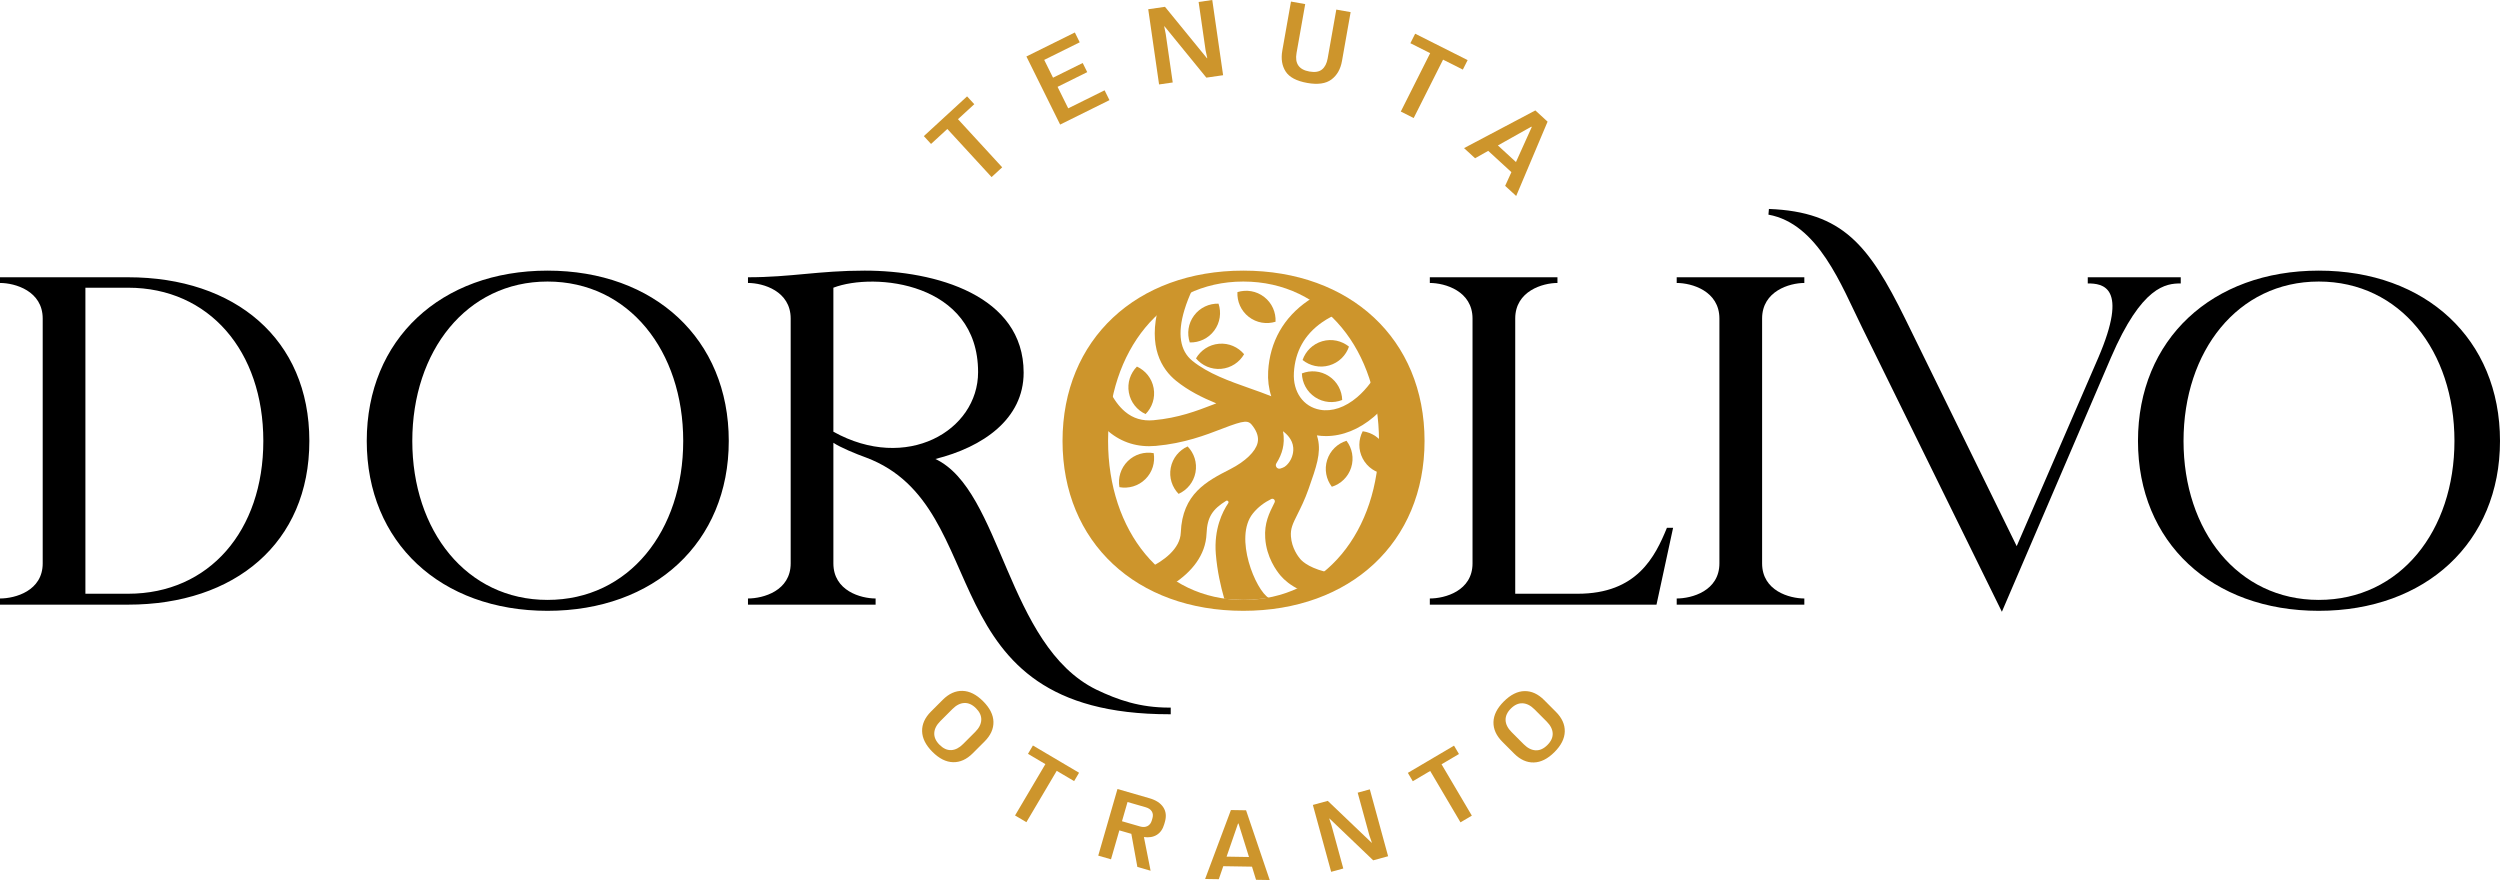 <svg xmlns="http://www.w3.org/2000/svg" id="a" data-name="Livello 1" width="1009.449" height="355.336" viewBox="0 0 1009.449 355.336"><path d="M51.727,244.146H0v-2.49c6.131,0,17.242-3.066,17.242-14.177v-98.855c0-11.112-11.112-14.369-17.242-14.369v-2.299H51.727c43.105,0,73.183,24.905,73.183,66.095s-30.078,66.095-73.183,66.095Zm0-127.975h-17.242v123.569h17.242c32.76,0,54.6-25.48,54.6-61.689s-21.84-61.88-54.6-61.88Z"></path><path d="M294.263,178.051c0,40.998-30.078,68.585-73.183,68.585s-72.992-27.587-72.992-68.585,29.887-68.777,72.992-68.777,73.183,27.587,73.183,68.777Zm-18.392,0c0-36.208-21.84-64.37-54.792-64.37-32.76,0-54.6,28.162-54.6,64.37s21.84,64.179,54.6,64.179c32.951,0,54.792-27.97,54.792-64.179Z"></path><path d="M472.14,285.719c-11.878,0-20.69-3.066-29.503-7.28-36.209-17.817-38.125-80.464-64.946-93.109,19.159-4.789,35.634-16.092,35.634-34.867,0-31.227-35.634-41.189-64.179-41.189-18.583,0-29.695,2.682-47.128,2.682v2.299c6.131,0,17.242,3.257,17.242,14.369v98.855c0,11.111-11.111,14.177-17.242,14.177v2.49h51.535v-2.49c-5.939,0-17.051-3.066-17.051-14.177v-48.693c2.839,1.906,9.07,4.477,13.219,5.971,53.067,19.923,23.947,103.644,122.419,103.644h.575v-2.681h-.575Zm-135.638-111.4v-58.149c16.476-6.322,58.432-2.299,58.432,34.101,0,23.665-28.91,40.478-58.432,24.047Z"></path><path d="M575.205,178.051c0,40.998-30.078,68.585-73.183,68.585s-72.992-27.587-72.992-68.585,29.887-68.777,72.992-68.777,73.183,27.587,73.183,68.777Zm-18.392,0c0-36.208-21.84-64.37-54.792-64.37-32.76,0-54.6,28.162-54.6,64.37s21.84,64.179,54.6,64.179c32.951,0,54.792-27.97,54.792-64.179Z" fill="#cd952c"></path><path d="M668.86,244.146h-91.526v-2.49c6.13,0,17.242-3.066,17.242-14.177v-98.855c0-11.112-11.112-14.369-17.242-14.369v-2.299h51.534v2.299c-5.939,0-17.051,3.257-17.051,14.369v111.116h25.241c23.947,0,31.227-14.944,36.016-26.63h2.491l-6.705,31.036Z"></path><path d="M711.503,227.479c0,11.111,11.112,14.177,17.051,14.177v2.49h-51.534v-2.49c6.13,0,17.242-3.066,17.242-14.177v-98.855c0-11.112-11.112-14.369-17.242-14.369v-2.299h51.534v2.299c-5.939,0-17.051,3.257-17.051,14.369v98.855Z"></path><path d="M842.996,111.956v2.491c5.939,0,16.667,1.15,4.215,30.078l-32.909,76.002-45.064-91.903c-14.56-29.503-25.097-43.106-54.983-44.255l-.193,2.299c20.116,3.64,29.503,28.737,37.742,45.404l56.515,114.948,44.063-102.687c12.452-28.928,22.224-29.887,28.162-29.887v-2.491h-37.55Z"></path><path d="M1009.449,178.051c0,40.998-30.078,68.585-73.183,68.585s-72.993-27.587-72.993-68.585,29.887-68.777,72.993-68.777,73.183,27.587,73.183,68.777Zm-18.391,0c0-36.208-21.841-64.37-54.792-64.37-32.761,0-54.601,28.162-54.601,64.37s21.84,64.179,54.601,64.179c32.951,0,54.792-27.97,54.792-64.179Z"></path><g><path d="M404.668,67.556l-4.292,3.945-17.857-19.428-6.584,6.051-2.907-3.163,17.459-16.047,2.907,3.162-6.583,6.052,17.857,19.428Z" fill="#cd952c"></path><path d="M447.979,40.433l-19.913,9.867-13.624-27.493,19.56-9.692,1.966,3.967-14.336,7.104,3.562,7.188,11.979-5.937,1.829,3.692-11.979,5.936,4.301,8.68,14.689-7.278,1.966,3.967Z" fill="#cd952c"></path><path d="M473.519,33.303l-5.51,.795-4.378-30.369,6.768-.977,16.944,20.764,.13-.019-.686-3.223-2.808-19.479,5.51-.795,4.378,30.37-6.768,.976-16.894-20.727-.13,.019,.624,3.099,2.821,19.566Z" fill="#cd952c"></path><path d="M519.124,28.877c-1.49-2.312-1.939-5.136-1.349-8.475l3.499-19.769,5.741,1.017-3.5,19.769c-.748,4.229,.978,6.717,5.179,7.46,2.245,.397,3.948,.12,5.111-.831,1.162-.952,1.922-2.435,2.278-4.449l3.491-19.725,5.784,1.023-3.491,19.726c-.586,3.309-2.007,5.803-4.263,7.48s-5.498,2.143-9.729,1.394c-4.345-.769-7.263-2.31-8.753-4.62Z" fill="#cd952c"></path><path d="M570.82,47.658l-5.208-2.62,11.86-23.572-7.988-4.019,1.931-3.838,21.184,10.658-1.931,3.838-7.987-4.02-11.86,23.572Z" fill="#cd952c"></path><path d="M612.205,79.137l-4.456-4.091,2.524-5.537-9.363-8.597-5.302,2.987-4.456-4.091,28.792-15.221,4.939,4.536-12.679,30.013Zm6.126-27.996l-13.513,7.588,7.298,6.7,6.376-14.14-.161-.148Z" fill="#cd952c"></path></g><g><path d="M372.329,295.255c-.066-2.838,1.126-5.482,3.578-7.934l4.752-4.752c2.47-2.47,5.124-3.673,7.962-3.606,2.837,.066,5.614,1.457,8.33,4.172,2.734,2.734,4.129,5.516,4.186,8.344,.057,2.829-1.141,5.469-3.592,7.92l-4.78,4.78c-2.452,2.451-5.096,3.644-7.934,3.578-2.838-.066-5.615-1.457-8.33-4.172-2.715-2.716-4.106-5.492-4.172-8.33Zm11.752,7.623c1.64-.076,3.233-.887,4.78-2.433l4.921-4.922c1.546-1.546,2.357-3.148,2.433-4.809,.075-1.658-.632-3.233-2.121-4.723s-3.06-2.202-4.709-2.136c-1.65,.066-3.258,.882-4.823,2.446l-4.893,4.894c-1.546,1.546-2.357,3.149-2.432,4.808-.076,1.66,.631,3.234,2.121,4.724,1.508,1.509,3.083,2.226,4.724,2.15Z" fill="#cd952c"></path><path d="M414.435,331.977l-4.581-2.705,12.247-20.733-7.025-4.15,1.994-3.375,18.632,11.006-1.994,3.376-7.026-4.15-12.247,20.732Z" fill="#cd952c"></path><path d="M470.086,332.814c-.57,1.974-1.564,3.4-2.984,4.281s-3.157,1.177-5.211,.89l2.694,13.601-5.342-1.542-2.431-13.358-4.842-1.397-3.372,11.684-5.149-1.486,7.765-26.902,12.951,3.738c2.587,.747,4.432,1.952,5.534,3.616,1.102,1.665,1.323,3.637,.666,5.917l-.277,.96Zm-4.746-2.452c.303-1.05,.213-1.964-.271-2.742-.483-.777-1.301-1.333-2.454-1.666l-7.34-2.118-2.241,7.763,7.302,2.107c1.153,.333,2.152,.282,3-.153,.847-.436,1.426-1.191,1.737-2.268l.267-.923Z" fill="#cd952c"></path><path d="M512.683,355.336l-5.52-.089-1.634-5.308-11.599-.188-1.805,5.251-5.52-.089,10.413-27.835,6.119,.099,9.545,28.158Zm-12.792-22.81l-4.617,13.366,9.039,.146-4.221-13.51-.2-.003Z" fill="#cd952c"></path><path d="M542.395,350.684l-4.899,1.341-7.388-27.008,6.019-1.646,17.684,16.893,.116-.031-.984-2.842-4.739-17.323,4.9-1.34,7.388,27.008-6.019,1.646-17.635-16.865-.116,.031,.914,2.736,4.76,17.4Z" fill="#cd952c"></path><path d="M594.296,329.34l-4.582,2.702-12.232-20.742-7.028,4.146-1.991-3.377,18.641-10.992,1.991,3.377-7.029,4.145,12.231,20.742Z" fill="#cd952c"></path><path d="M619.309,307.866c-2.838,.063-5.481-1.132-7.931-3.585l-4.747-4.757c-2.468-2.472-3.668-5.127-3.599-7.965,.068-2.838,1.462-5.613,4.18-8.326,2.736-2.731,5.519-4.124,8.348-4.178,2.828-.055,5.468,1.146,7.916,3.599l4.775,4.785c2.449,2.453,3.64,5.1,3.571,7.937-.069,2.838-1.462,5.613-4.18,8.326s-5.496,4.101-8.334,4.164Zm7.634-11.745c-.074-1.64-.884-3.234-2.429-4.782l-4.916-4.926c-1.545-1.548-3.147-2.36-4.807-2.438-1.659-.076-3.234,.63-4.726,2.117-1.491,1.488-2.204,3.058-2.14,4.708,.064,1.649,.879,3.258,2.442,4.824l4.889,4.897c1.545,1.548,3.146,2.36,4.806,2.438s3.234-.629,4.726-2.117c1.51-1.507,2.229-3.08,2.154-4.722Z" fill="#cd952c"></path></g><g><path d="M455.336,186.23c-2.864,2.841-3.977,6.778-3.34,10.474,3.69,.667,7.636-.415,10.5-3.257,2.864-2.841,3.977-6.778,3.34-10.474-3.69-.667-7.636,.415-10.5,3.257Z" fill="#cd952c"></path><path d="M472.72,188.888c-.754,3.963,.555,7.839,3.172,10.526,3.42-1.538,6.061-4.662,6.815-8.626,.754-3.963-.555-7.839-3.172-10.526-3.42,1.538-6.061,4.662-6.815,8.626Z" fill="#cd952c"></path><path d="M455.814,158.516c.723,3.969,3.34,7.114,6.748,8.679,2.637-2.666,3.977-6.531,3.254-10.501-.723-3.969-3.34-7.114-6.748-8.679-2.637,2.666-3.977,6.531-3.254,10.501Z" fill="#cd952c"></path><path d="M493.069,148.932c4.019-.348,7.395-2.66,9.272-5.906-2.408-2.875-6.131-4.571-10.15-4.222-4.019,.348-7.395,2.66-9.272,5.906,2.408,2.875,6.131,4.571,10.15,4.222Z" fill="#cd952c"></path><path d="M490.292,133.469c2.403-3.241,2.909-7.301,1.722-10.858-3.748-.102-7.486,1.562-9.888,4.803-2.403,3.241-2.909,7.301-1.722,10.858,3.748,.102,7.486-1.562,9.888-4.803Z" fill="#cd952c"></path><path d="M504.225,127.941c3.186,2.476,7.233,3.074,10.816,1.967,.187-3.745-1.392-7.519-4.578-9.995s-7.233-3.074-10.816-1.967c-.187,3.745,1.392,7.519,4.578,9.995Z" fill="#cd952c"></path><path d="M536.73,147.547c3.876-1.118,6.742-4.038,7.957-7.586-2.917-2.356-6.898-3.3-10.774-2.182-3.876,1.118-6.742,4.038-7.957,7.586,2.917,2.356,6.898,3.3,10.774,2.182Z" fill="#cd952c"></path><path d="M531.018,160.387c3.369,2.22,7.45,2.501,10.936,1.119-.105-3.748-1.973-7.388-5.342-9.608s-7.45-2.501-10.936-1.119c.105,3.748,1.973,7.388,5.342,9.608Z" fill="#cd952c"></path><path d="M535.883,185.717c-1.223,3.845-.387,7.849,1.888,10.83,3.579-1.118,6.576-3.903,7.799-7.747,1.223-3.845,.387-7.849-1.888-10.83-3.579,1.118-6.576,3.903-7.799,7.747Z" fill="#cd952c"></path><path d="M550.22,185.129c1.862,3.579,5.29,5.812,9.008,6.301,1.733-3.325,1.873-7.414,.011-10.993-1.862-3.579-5.29-5.812-9.008-6.301-1.733,3.325-1.873,7.414-.011,10.993Z" fill="#cd952c"></path><path d="M558.262,146.694h0c-2.958,5.773-6.417,10.401-10.252,13.671-4.866,4.147-10.2,5.954-15.017,5.084-6.749-1.214-10.986-7.225-10.545-14.952,.491-8.568,4.309-15.408,11.35-20.331,2.406-1.682,4.816-2.866,6.783-3.674h0c-.409-.307-.822-.61-1.239-.907-2.896-2.064-5.971-3.89-9.194-5.453h0c-.644,.391-1.296,.808-1.947,1.254-9.878,6.754-15.46,16.615-16.141,28.517-.203,3.563,.225,6.962,1.254,10.091h0c-2.73-1.097-5.616-2.118-8.585-3.166-8.32-2.938-16.922-5.978-23.284-11.144-4.982-4.043-6.065-10.936-3.211-20.48,.88-2.943,2.019-5.718,3.119-8.064h0c-.245,.084-.488,.168-.73,.255h-.002c-4.499,1.596-8.771,3.682-12.745,6.191h0c-4.499,16.523,1.266,25.517,7.014,30.177,4.846,3.934,10.522,6.774,16.228,9.105h0c-.5,.191-1.011,.389-1.526,.587-6.149,2.374-13.803,5.329-23.805,6.221-4.492,.401-8.253-.723-11.496-3.441-5.089-4.261-7.946-11.479-9.507-17.306-.022,.042-.045,.082-.064,.124v.002c-1.918,3.796-3.469,7.804-4.608,11.987-.245,.902-.473,1.811-.676,2.728h0c2.051,3.858,4.71,7.534,8.146,10.418,5.399,4.536,11.835,6.504,19.129,5.855,11.459-1.023,20.227-4.408,26.629-6.88,9.63-3.719,10.728-3.568,12.569-1.055,1.769,2.411,2.386,4.608,1.888,6.712-.837,3.538-4.96,7.502-11.025,10.604-9.524,4.873-19.372,9.913-19.989,25.643-.255,6.533-6.925,11.459-13.099,14.402h0c2.785,2.086,5.745,3.947,8.855,5.562,.446,.23,.894,.458,1.348,.679h0c7.22-4.722,12.953-11.516,13.295-20.237,.262-6.677,2.399-9.821,7.868-13.232,.599-.374,1.29,.335,.896,.921-2.365,3.521-5.818,10.497-5.017,20.497,.567,7.076,2.076,13.399,3.268,17.574,.052,.178,.102,.357,.156,.533h0c2.547,.307,5.138,.466,7.767,.466,1.112,0,2.22-.027,3.32-.087,3.018-.223,6.838-.713,6.85-.715h0c-5.238-3.065-14.171-24.361-6.434-34.058,2.123-2.662,4.754-4.545,7.455-5.877,.868-.428,1.781,.501,1.35,1.367l-.012,.023c-2.242,4.475-4.18,8.34-3.776,14.4,.515,7.733,4.539,13.201,6.246,15.193,1.526,1.784,3.917,3.833,7.631,5.654h0c2.364-.887,4.663-1.913,6.883-3.065,2.108-1.09,4.147-2.297,6.109-3.607h0c-8.381-1.648-11.647-4.495-12.719-5.748-.803-.939-3.449-4.37-3.766-9.118-.208-3.114,.624-4.913,2.696-9.043,1.286-2.569,2.889-5.765,4.425-10.123,3.169-8.996,5.084-14.427,3.766-20.185-.111-.49-.243-.974-.394-1.449h0c1.219,.188,2.448,.282,3.679,.282,6.615-.002,13.347-2.686,19.333-7.79,3.144-2.681,6.02-5.941,8.619-9.767h0c-1.311-4.138-3.032-8.094-5.116-11.823Zm-41.275,42.498l-.077,.019c-1.252,.308-2.219-1.076-1.524-2.162,1.207-1.883,2.061-3.838,2.535-5.833,.446-1.88,.671-4.313,.116-7.1h0c.375,.305,3.186,2.253,3.959,5.448,.422,1.743,.125,3.182-.008,3.797-.662,3.045-2.719,4.794-3.359,5.162-.326,.187-1.128,.543-1.643,.669Z" fill="#cd952c"></path></g></svg>
